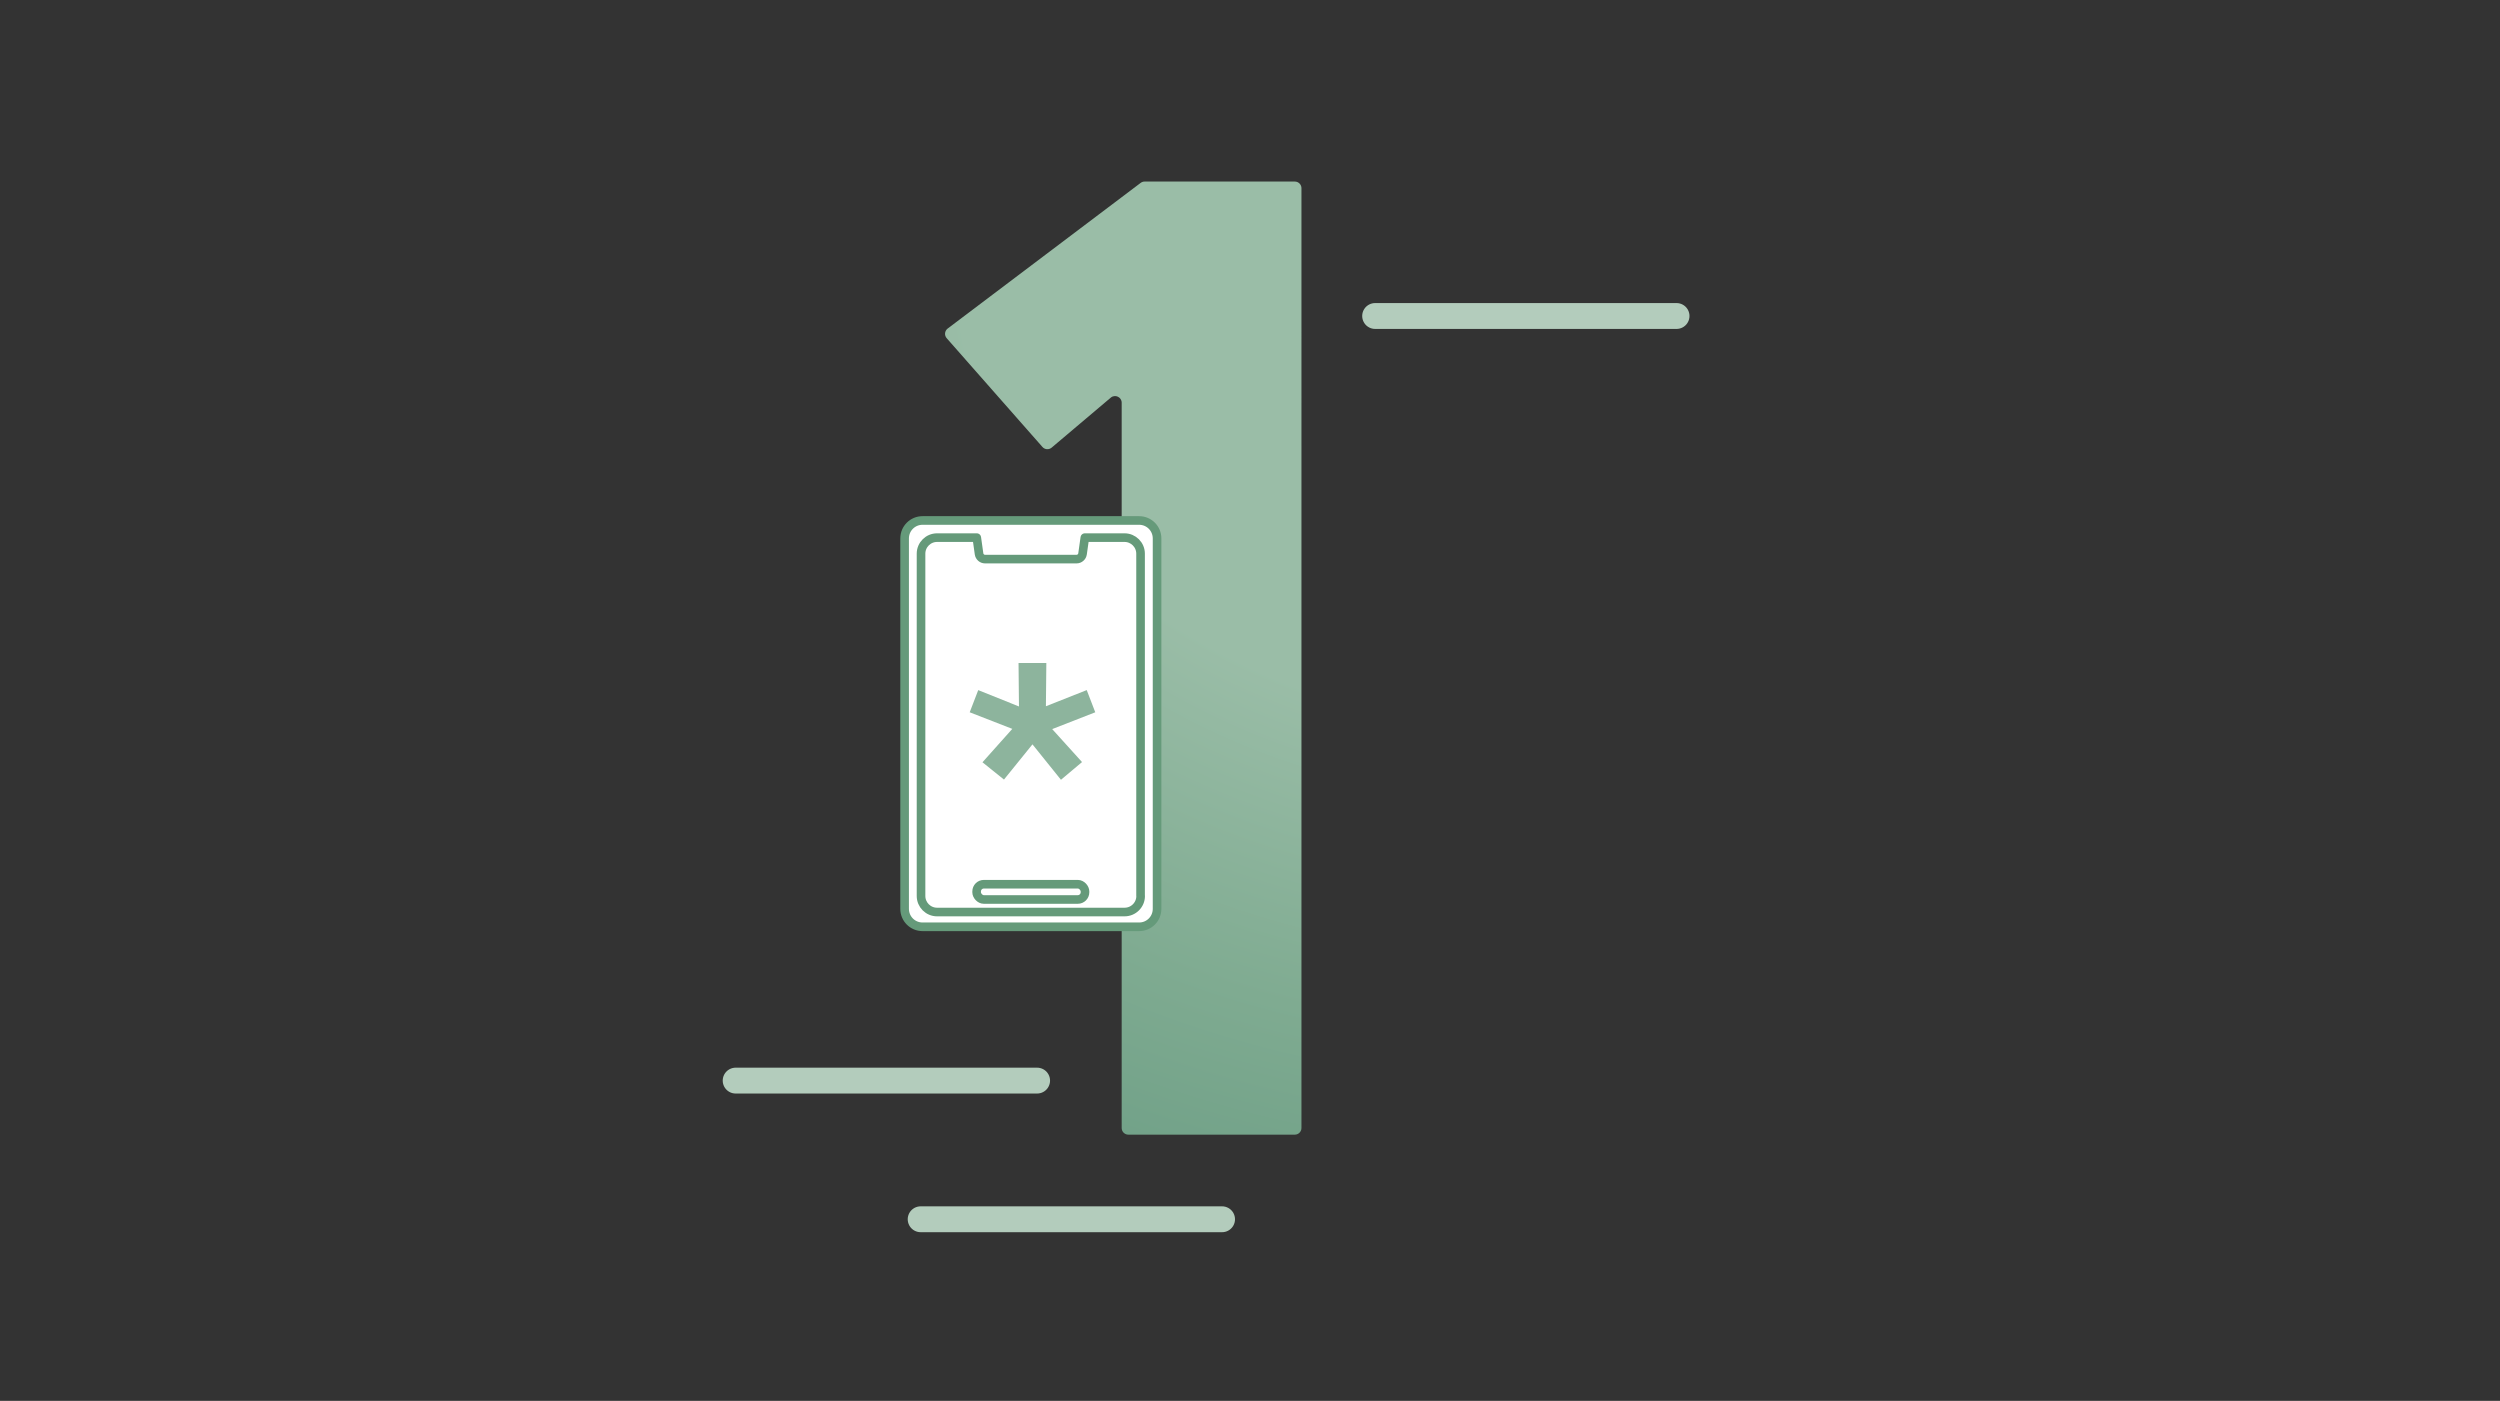 <?xml version="1.0" encoding="UTF-8"?>
<svg xmlns="http://www.w3.org/2000/svg" viewBox="0 0 580 325">
  <rect x="0" y="0" width="580" height="325" fill="#333333" stroke="none"/>
  <defs>
    <radialGradient id="a" cx="317.86" cy="110.6" r="234.04" fx="327.29" fy="23.9" gradientTransform="matrix(.949 .316 -.237 .712 42.39 -68.3)" gradientUnits="userSpaceOnUse">
      <stop offset=".48" stop-color="#9abda7"></stop>
      <stop offset=".78" stop-color="#7fab91"></stop>
      <stop offset="1" stop-color="#6e9f86"></stop>
    </radialGradient>
  </defs>
  <path fill="url(#a)" d="M260.23 261.7c0 .85.69 1.54 1.54 1.54h38.63c.85 0 1.54-.69 1.54-1.54V43.66c0-.85-.69-1.54-1.54-1.54h-34.85c-.33 0-.66.11-.92.31l-44.77 33.79c-.71.54-.82 1.57-.23 2.24l22.21 25.23c.55.63 1.5.7 2.14.16l13.72-11.6c1-.84 2.53-.13 2.53 1.17v168.26Z"></path>
  <path fill="none" stroke="#b3ccbc" stroke-linecap="round" stroke-linejoin="round" stroke-width="6" d="M170.67 250.7h69.94M213.59 282.87h69.93M319.03 73.31h69.93"></path>
  <path fill="#fff" d="M212.58 122.34h54.65v89.29h-54.65z"></path>
  <path fill="#fff" stroke="#659a7a" stroke-linecap="round" stroke-linejoin="round" stroke-width="2" d="M264.28 120.75h-50.25c-2.3 0-4.16 1.86-4.16 4.16v85.95c0 2.3 1.86 4.16 4.16 4.16h50.25c2.3 0 4.16-1.86 4.16-4.16v-85.95c0-2.3-1.86-4.16-4.16-4.16Zm.35 87.12c0 2.05-1.67 3.72-3.72 3.72H217.4c-2.05 0-3.72-1.67-3.72-3.72v-79.42c0-2.05 1.67-3.72 3.72-3.72h9.21l.53 3.77c.1.69.69 1.21 1.39 1.21h21.23c.7 0 1.29-.52 1.39-1.21l.53-3.77h9.21c2.05 0 3.72 1.67 3.72 3.72v79.42Z"></path>
  <rect width="25.14" height="3.54" x="226.58" y="205.14" fill="#fff" stroke="#659a7a" stroke-linecap="round" stroke-linejoin="round" stroke-width="2" rx="1.67" ry="1.67"></rect>
  <path fill="#8db49d" d="m226.93 160.1 9.47 3.8c0-3.23-.1-7.02-.1-10.09h6.45l-.1 10.04 9.47-3.75 1.98 5.15-9.99 3.9 6.92 7.65-4.89 4.11-6.61-8.22-6.61 8.17-4.99-4.01 6.92-7.75-9.88-3.85 1.98-5.15Z"></path>
</svg>
